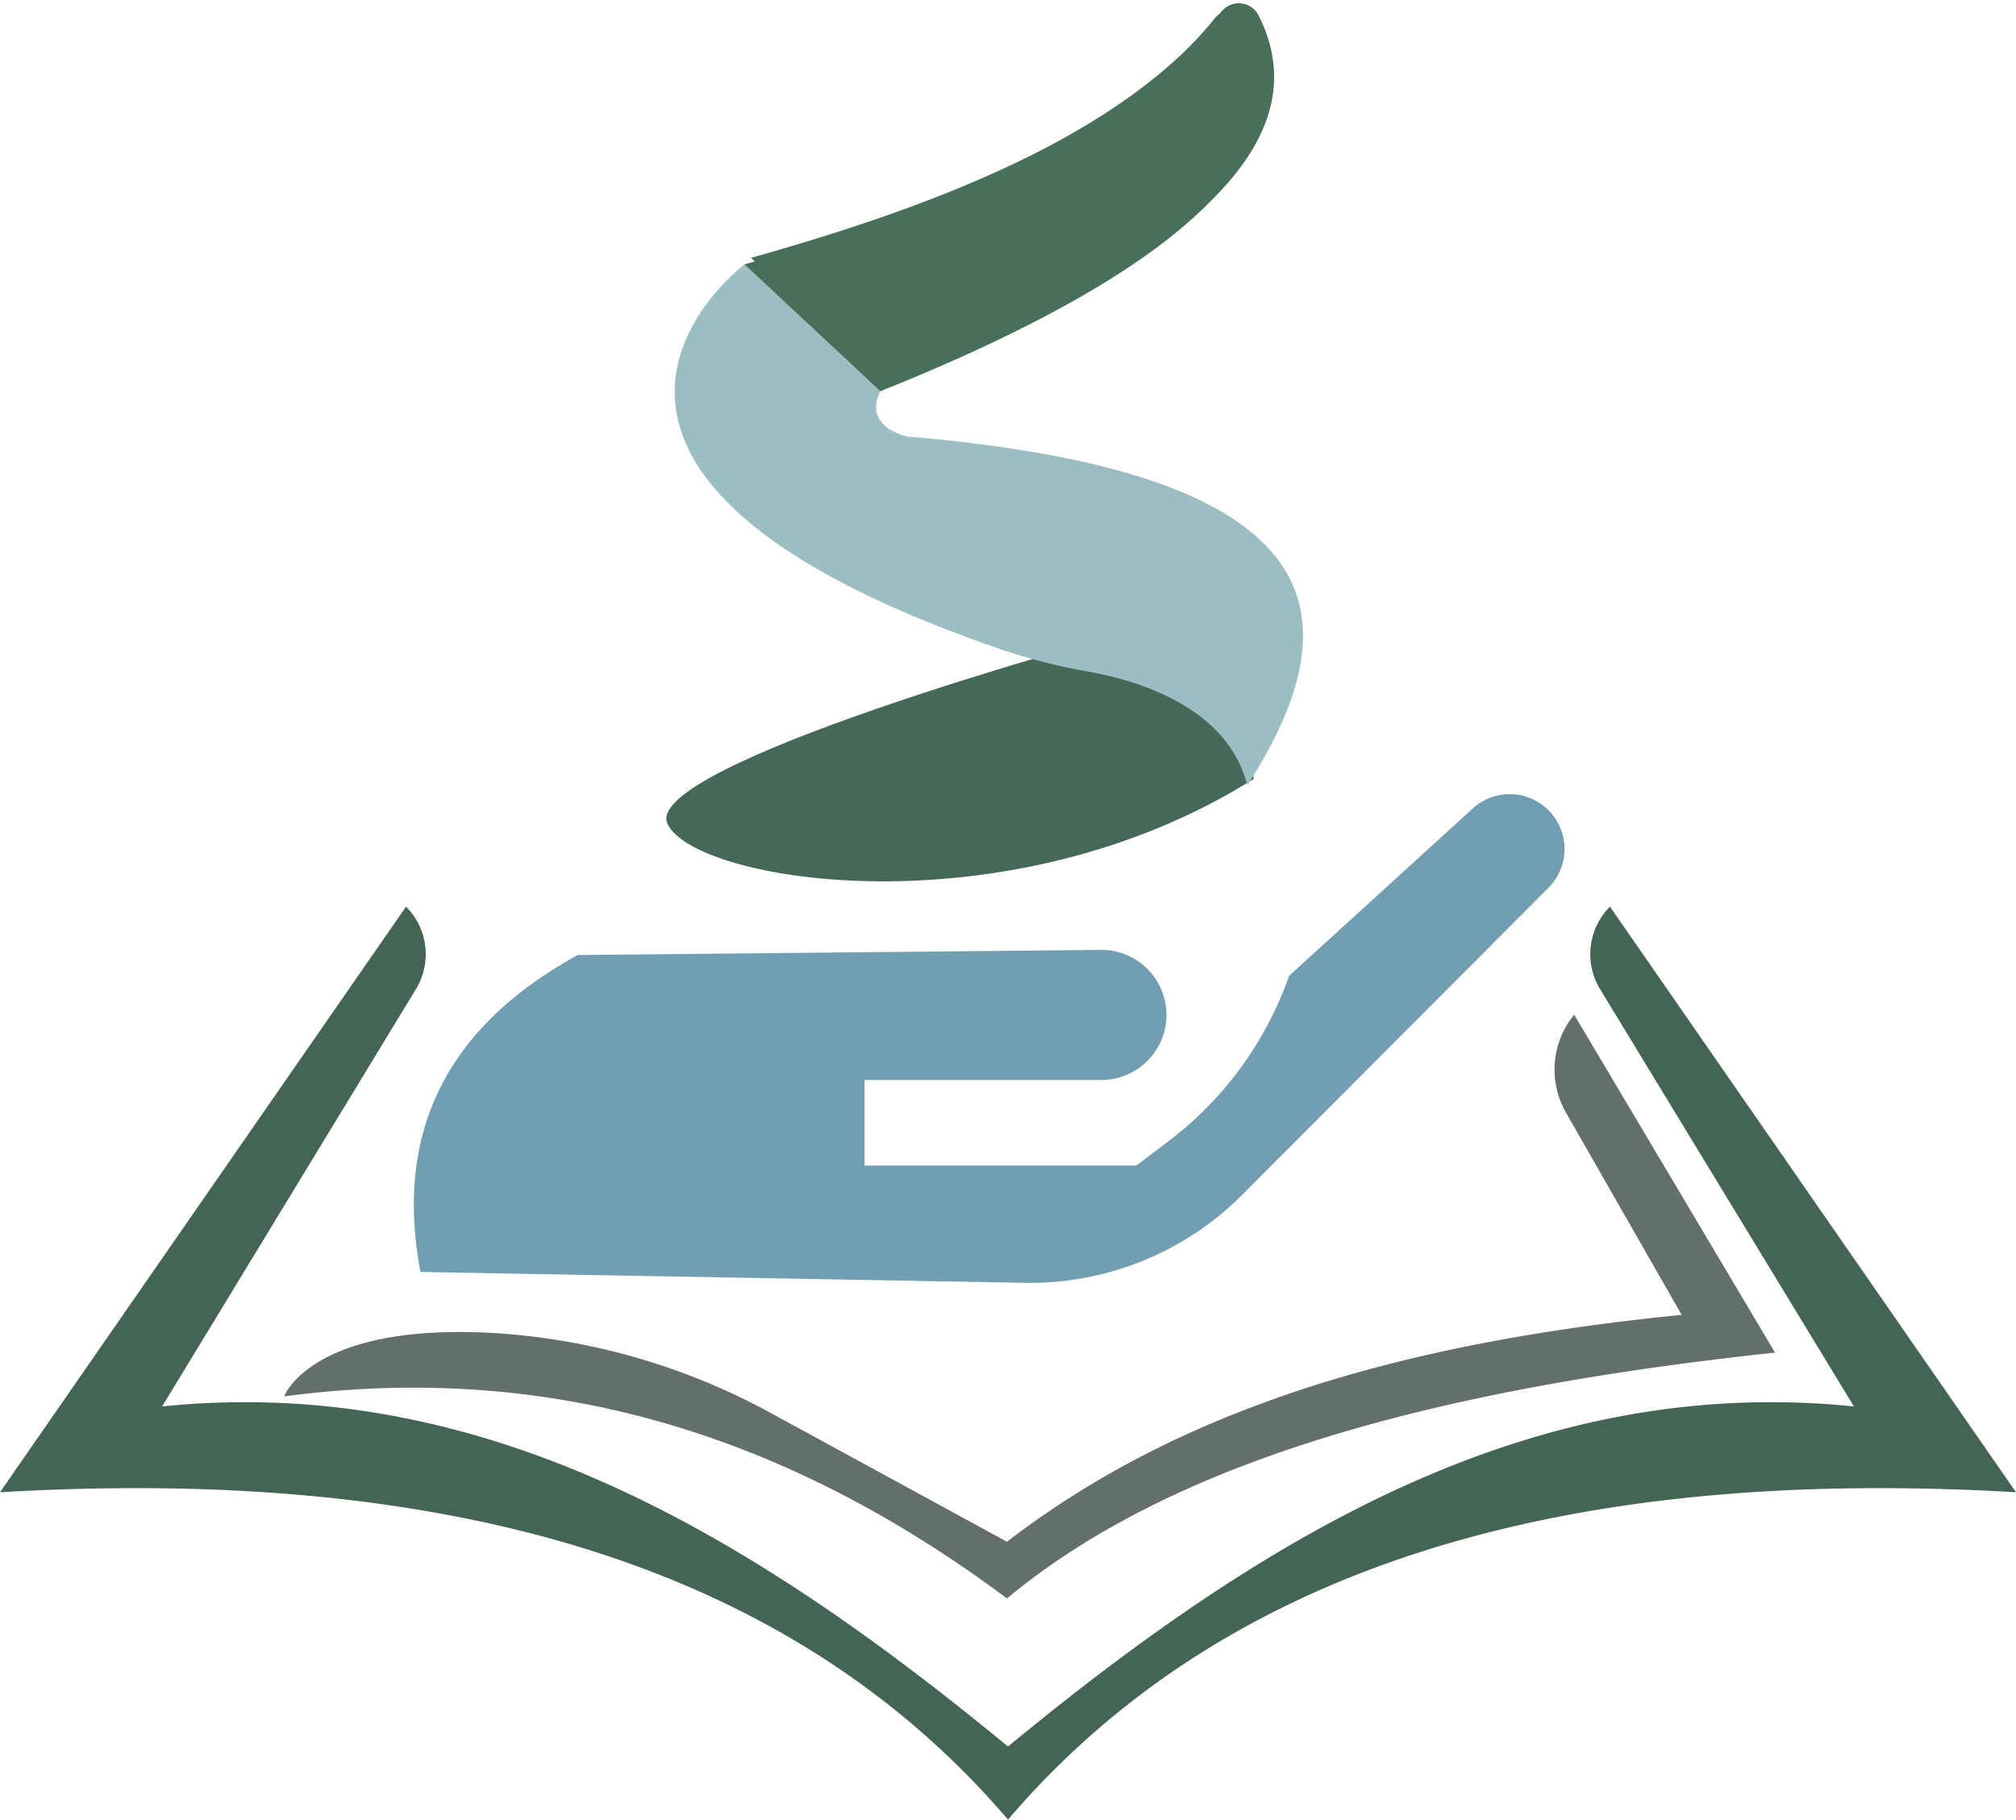 <svg xmlns="http://www.w3.org/2000/svg" xmlns:xlink="http://www.w3.org/1999/xlink" width="309.019" height="278.923" viewBox="0 0 309.019 278.923">
  <defs>
    <filter id="Path_3" x="101.919" y="39.031" width="99.308" height="82.857" filterUnits="userSpaceOnUse">
      <feOffset dx="-1" dy="1" input="SourceAlpha"/>
      <feGaussianBlur stdDeviation="0.5" result="blur"/>
      <feFlood flood-opacity="0.169"/>
      <feComposite operator="in" in2="blur"/>
      <feComposite in="SourceGraphic"/>
    </filter>
    <filter id="Path_7" x="112.608" y="0" width="83.192" height="61.475" filterUnits="userSpaceOnUse">
      <feOffset dx="-1" dy="1" input="SourceAlpha"/>
      <feGaussianBlur stdDeviation="0.5" result="blur-2"/>
      <feFlood flood-opacity="0.169"/>
      <feComposite operator="in" in2="blur-2"/>
      <feComposite in="SourceGraphic"/>
    </filter>
  </defs>
  <g id="Group_1" data-name="Group 1" transform="translate(-345.49 -276.5)">
    <path id="Path_1" data-name="Path 1" d="M532.747,278.239c-14.632,18.232-41.472,29.16-72.149,37.792l20.832,19.444c45.167-18.111,66.914-36.891,57-56.576A3.41,3.41,0,0,0,532.747,278.239Z" fill="#476f59"/>
    <path id="Path_2" data-name="Path 2" d="M514.762,374.358s-71.375,19.473-66.936,28.485,52.353,16.651,89.851-6.959C537.677,395.884,533.51,372.275,514.762,374.358Z" fill="#466957"/>
    <g transform="matrix(1, 0, 0, 1, 345.49, 276.5)" filter="url(#Path_3)">
      <path id="Path_3-2" data-name="Path 3" d="M513.419,378.471c7.5,1.35,21.262,5.435,24.257,17.417,17.514-27.163,11.744-48.09-52.08-53.469,0,0-6.944-1.389-4.166-6.944L460.6,316.031s-41.708,31.281,39.65,59.12A89.8,89.8,0,0,0,513.419,378.471Z" transform="translate(-345.49 -276.5)" fill="#9cbdc1"/>
    </g>
    <path id="Path_4" data-name="Path 4" d="M434.048,422.895c-19.566,10.733-28.251,26.619-24.112,48.579l92.619,1.664a45.946,45.946,0,0,0,33.356-13.494l46.942-47.07a8.407,8.407,0,0,0-.054-11.925h0a8.407,8.407,0,0,0-11.561-.224l-28.154,25.662h0a54.317,54.317,0,0,1-18.429,25.3l-4.974,3.773H478.017v-13.12h36.306a9.968,9.968,0,0,0,9.968-9.968h0a9.968,9.968,0,0,0-10.066-9.967Z" fill="#729eb2"/>
    <path id="Path_5" data-name="Path 5" d="M592.271,415.479a10.305,10.305,0,0,0-1.517,12.641l38.909,63.969c-49.382-5.053-90.528,19.877-129.663,52.129-39.135-32.252-80.281-57.182-129.663-52.129l38.909-63.969a10.3,10.3,0,0,0-1.518-12.641L345.49,505.243c66.268-3.872,119.972,9.783,154.51,50.18,34.537-40.4,88.242-54.052,154.509-50.18Z" fill="#446553"/>
    <path id="Path_6" data-name="Path 6" d="M617.572,483.84c-48.79,5.22-91.04,15.47-117.73,37.68-37.37-27.9-74.24-35.82-110.8-30.97,0,0,4.1-11.3,32.04-9.72a101.487,101.487,0,0,1,42.86,12.43l35.9,19.57c28.72-22.12,64.73-30.91,103.42-34.78l-17.74-31.01a13.27,13.27,0,0,1,1.26-15Z" fill="#636f6c"/>
    <g transform="matrix(1, 0, 0, 1, 345.49, 276.5)" filter="url(#Path_7)">
      <path id="Path_7-2" data-name="Path 7" d="M532.747,278.239c-14.632,18.232-41.472,29.16-72.149,37.792l20.832,19.444c45.167-18.111,66.914-36.891,57-56.576A3.41,3.41,0,0,0,532.747,278.239Z" transform="translate(-345.49 -276.5)" fill="#476f59"/>
    </g>
  </g>
</svg>
